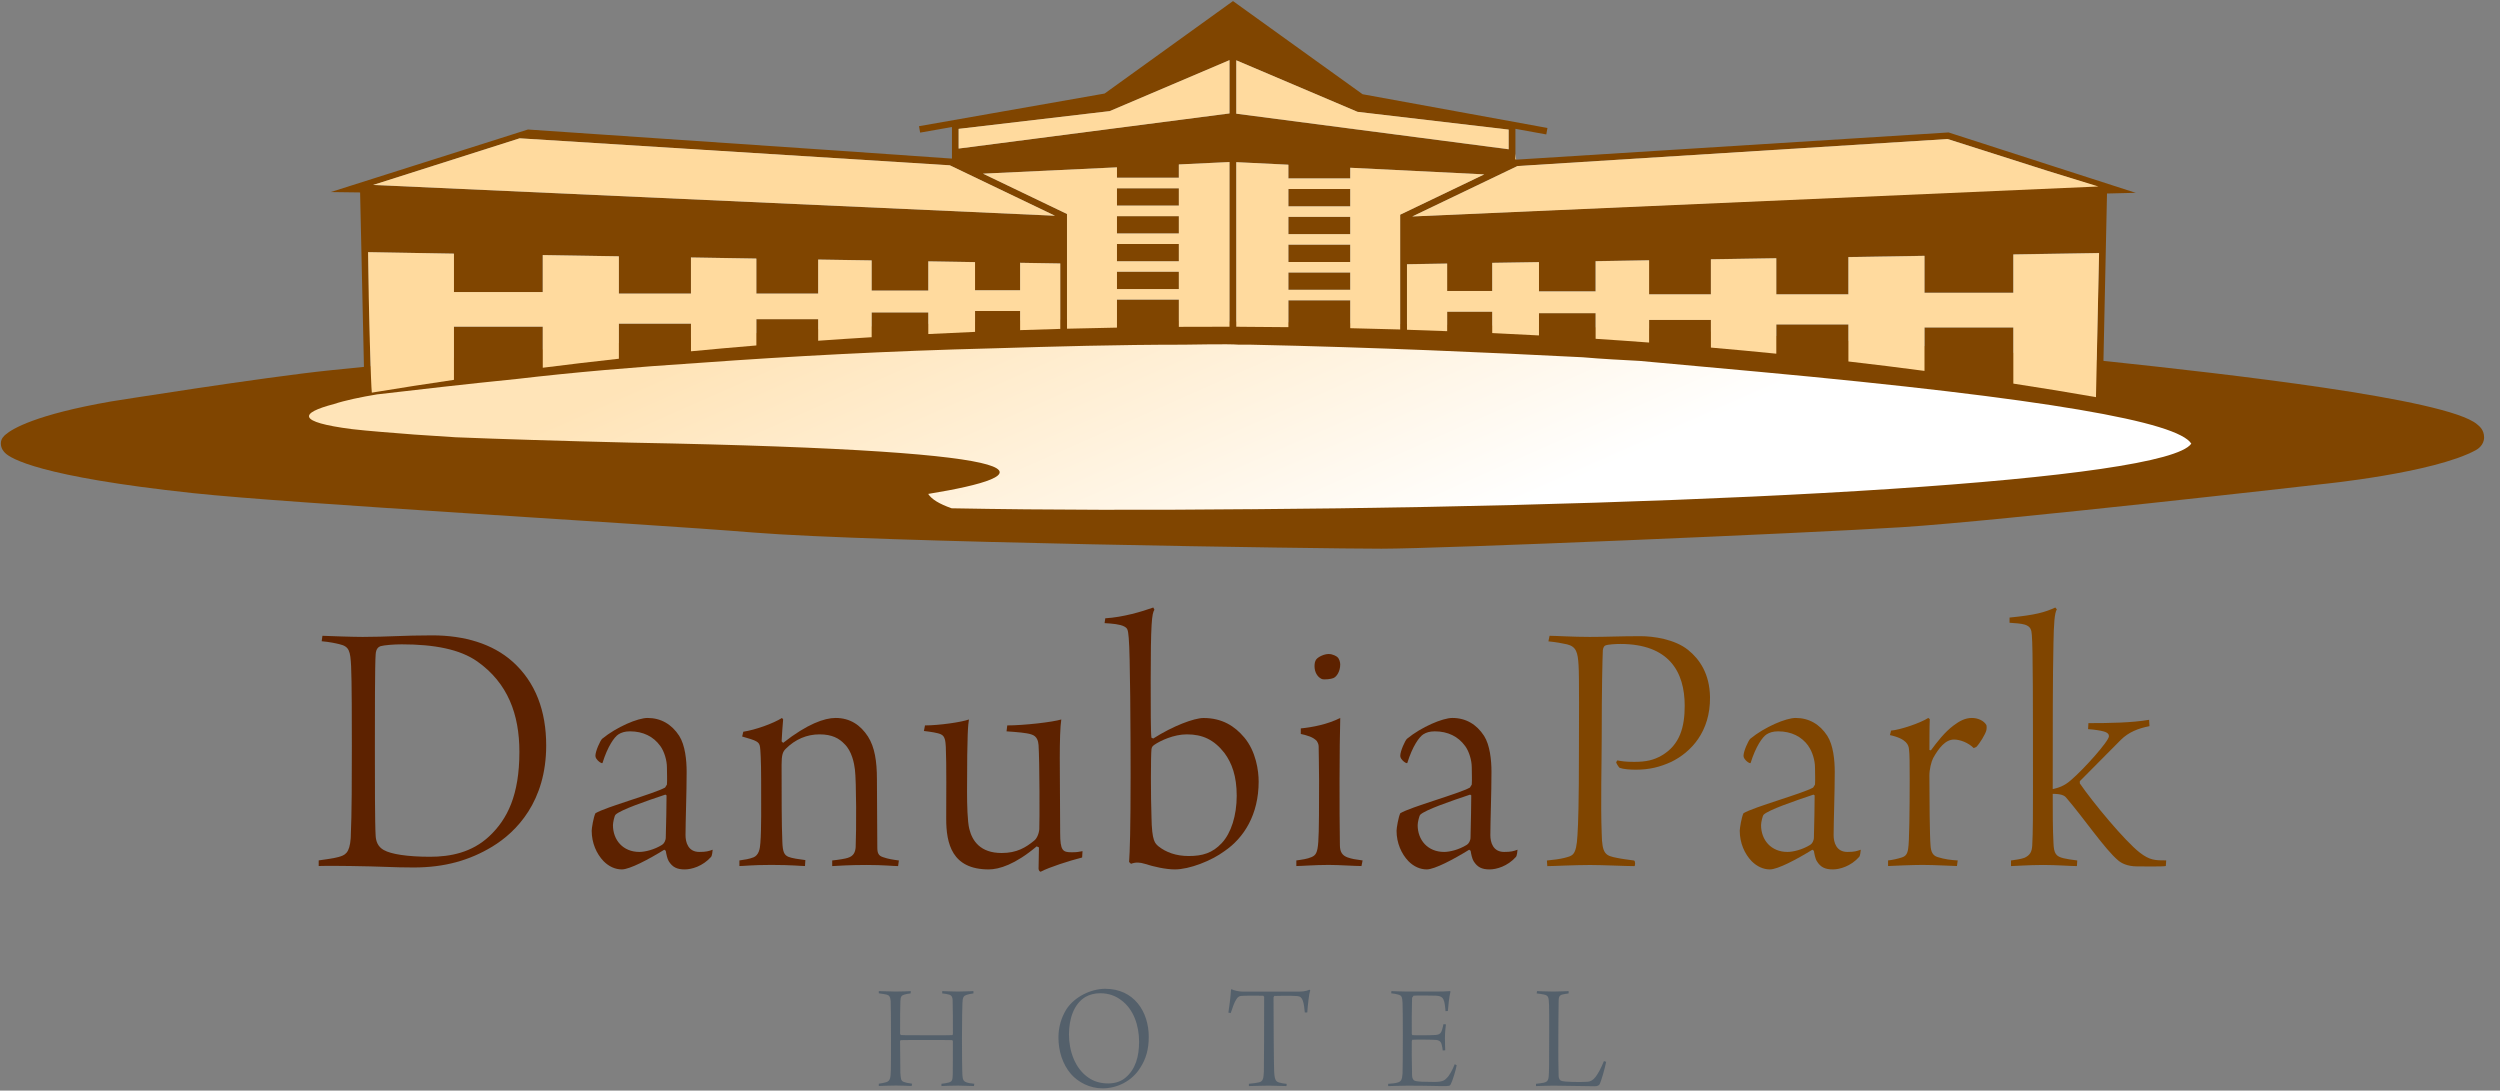 <svg width="149" height="65" viewBox="0 0 149 65" fill="none" xmlns="http://www.w3.org/2000/svg">
<rect x="0" y="0" width="149" height="65" fill="#808080" stroke="none"/>
<path d="M52.379 59.07C52.658 59.07 53.112 59.097 53.382 59.097C53.853 59.097 54.048 59.078 54.282 59.07L54.274 59.207C54.169 59.216 54.005 59.245 53.918 59.271C53.742 59.326 53.672 59.371 53.663 59.672C53.646 60.038 53.646 60.659 53.646 61.611L53.681 61.684C53.699 61.693 53.822 61.702 55.306 61.702C56.172 61.702 56.679 61.702 56.758 61.693L56.793 61.648C56.793 61.172 56.793 59.892 56.777 59.61C56.768 59.436 56.724 59.335 56.601 59.288C56.444 59.243 56.311 59.224 56.156 59.207V59.07C56.32 59.07 56.688 59.097 57.09 59.097C57.448 59.097 57.879 59.07 58.017 59.07V59.207C57.859 59.235 57.72 59.252 57.624 59.288C57.438 59.354 57.369 59.417 57.36 59.811C57.351 60.064 57.333 60.845 57.333 61.886C57.333 62.681 57.342 63.816 57.36 64.09C57.378 64.337 57.421 64.439 57.588 64.501C57.7 64.547 57.814 64.566 58.068 64.592L58.048 64.728C57.7 64.728 57.49 64.702 57.088 64.702C56.686 64.702 56.319 64.721 56.11 64.728V64.592C56.259 64.573 56.382 64.564 56.547 64.518C56.731 64.463 56.775 64.389 56.784 64.06C56.791 63.831 56.791 62.625 56.791 62.058L56.757 61.992C56.634 61.983 55.752 61.983 55.288 61.983C54.675 61.983 53.775 61.983 53.679 61.992L53.644 62.047C53.644 62.513 53.655 63.793 53.661 63.931C53.688 64.24 53.67 64.424 53.88 64.488C54.003 64.524 54.074 64.552 54.361 64.588L54.334 64.725C54.063 64.717 53.731 64.698 53.4 64.698C53.069 64.698 52.578 64.717 52.377 64.725V64.588C52.56 64.56 52.715 64.533 52.822 64.498C53.076 64.414 53.076 64.206 53.094 63.793C53.103 63.452 53.103 62.539 53.103 61.752C53.103 60.867 53.094 59.807 53.085 59.676C53.067 59.402 52.987 59.32 52.859 59.282C52.726 59.246 52.596 59.237 52.377 59.201V59.065L52.379 59.07Z" fill="#54606B"/>
<path d="M63.825 64.007C63.318 63.412 63.083 62.624 63.083 61.838C63.083 61.189 63.266 60.621 63.561 60.147C64.043 59.407 65.022 58.932 65.871 58.932C67.593 58.932 68.466 60.304 68.466 61.795C68.466 62.562 68.292 63.128 67.952 63.649C67.454 64.446 66.57 64.866 65.714 64.866C64.961 64.866 64.263 64.51 63.827 64.008L63.825 64.007ZM67.086 64.224C67.68 63.722 67.89 62.965 67.89 62.086C67.89 61.136 67.566 60.147 66.824 59.61C66.49 59.354 66.079 59.197 65.573 59.197C65.23 59.197 64.944 59.278 64.698 59.414C64.008 59.827 63.711 60.704 63.711 61.657C63.711 62.609 64.053 63.668 64.865 64.224C65.18 64.446 65.573 64.573 66.054 64.573C66.465 64.573 66.833 64.446 67.086 64.224Z" fill="#54606B"/>
<path d="M76.674 64.73C76.418 64.73 75.921 64.704 75.624 64.704C75.144 64.704 74.688 64.73 74.434 64.73V64.594C74.715 64.565 74.907 64.539 75.012 64.512C75.283 64.467 75.309 64.264 75.327 63.853C75.338 63.588 75.343 60.892 75.343 59.411L75.29 59.346C75.126 59.337 74.173 59.337 73.989 59.356C73.858 59.356 73.753 59.439 73.675 59.575C73.561 59.75 73.447 60.087 73.351 60.38L73.212 60.352C73.273 59.977 73.351 59.337 73.368 58.971L73.413 58.962C73.541 59.034 73.849 59.1 74.067 59.1H77.309C77.606 59.1 77.782 59.091 78.052 58.99L78.09 59.009C78.01 59.274 77.947 59.886 77.914 60.344H77.766C77.747 60.125 77.713 59.807 77.642 59.623C77.581 59.458 77.485 59.375 77.309 59.365C76.96 59.339 76.163 59.348 75.946 59.358L75.902 59.441C75.902 60.746 75.921 63.418 75.939 63.848C75.964 64.421 76.069 64.469 76.261 64.524C76.382 64.561 76.507 64.577 76.688 64.597L76.672 64.734L76.674 64.73Z" fill="#54606B"/>
<path d="M82.926 59.07C83.12 59.07 83.374 59.097 83.853 59.097H85.543C85.867 59.097 86.292 59.087 86.424 59.07L86.45 59.097C86.37 59.398 86.317 59.957 86.292 60.256L86.153 60.265C86.135 60.01 86.109 59.845 86.084 59.727C86.021 59.508 85.963 59.362 85.588 59.343C85.358 59.334 84.389 59.324 84.248 59.343L84.159 59.47C84.143 59.801 84.132 61.538 84.143 61.619L84.17 61.693C84.387 61.712 85.314 61.703 85.568 61.684C85.847 61.665 85.899 61.519 85.945 61.381C85.979 61.28 86.004 61.163 86.031 61.04L86.178 61.053C86.153 61.197 86.118 61.574 86.118 61.865C86.118 62.259 86.135 62.462 86.135 62.598L85.986 62.608C85.968 62.471 85.961 62.398 85.934 62.299C85.906 62.189 85.872 61.996 85.575 61.979C85.313 61.96 84.411 61.953 84.177 61.969L84.143 62.043C84.132 62.199 84.143 63.562 84.159 64.1C84.17 64.338 84.282 64.412 84.369 64.429C84.545 64.467 84.858 64.484 85.481 64.484C86.015 64.484 86.12 64.365 86.232 64.246C86.365 64.128 86.566 63.78 86.703 63.426L86.817 63.488C86.774 63.78 86.556 64.458 86.46 64.63C86.408 64.723 86.381 64.732 85.936 64.732C85.49 64.732 85.226 64.706 83.862 64.706C83.278 64.706 83.069 64.732 82.734 64.732V64.596C82.954 64.577 83.127 64.568 83.287 64.522C83.495 64.467 83.567 64.365 83.591 63.992C83.602 63.854 83.609 62.774 83.609 61.697C83.609 60.792 83.602 59.913 83.591 59.777C83.575 59.411 83.538 59.328 83.319 59.273C83.214 59.246 83.093 59.218 82.917 59.201L82.926 59.074V59.07Z" fill="#54606B"/>
<path d="M91.611 59.07C91.794 59.07 92.1 59.097 92.58 59.097C93.009 59.097 93.342 59.07 93.49 59.07V59.207C93.317 59.235 93.237 59.245 93.123 59.271C92.913 59.326 92.902 59.447 92.895 59.672C92.884 59.974 92.884 61.042 92.877 61.795C92.869 62.591 92.877 63.659 92.895 64.143C92.902 64.289 92.973 64.382 93.034 64.409C93.21 64.499 94.258 64.499 94.617 64.473C94.799 64.465 94.948 64.373 95.098 64.181C95.221 64.024 95.43 63.661 95.594 63.24L95.727 63.286C95.656 63.642 95.455 64.384 95.332 64.63C95.288 64.687 95.21 64.74 95.06 64.74C94.615 64.74 92.936 64.704 92.56 64.704C92.21 64.704 91.685 64.731 91.546 64.731V64.594C91.74 64.566 91.888 64.558 92.008 64.53C92.191 64.484 92.288 64.42 92.305 64.119C92.323 63.863 92.332 63.689 92.332 61.568C92.332 60.616 92.332 60.078 92.323 59.885C92.305 59.428 92.288 59.337 92.017 59.273C91.912 59.246 91.676 59.218 91.588 59.209L91.606 59.072L91.611 59.07Z" fill="#54606B"/>
<g clip-path="url(#clip0_1172_1034)">
<path fill-rule="evenodd" clip-rule="evenodd" d="M0.05 26.427C0.05 26.141 0.241 25.977 0.348 25.888C0.733 25.56 2.115 24.712 6.609 23.928C6.609 23.928 15.684 22.48 19.704 22.067L23.724 21.661C23.724 21.661 44.166 19.386 64.129 19.026C64.129 19.026 94.638 19.453 99.124 19.598C99.124 19.598 118.231 20.748 125.642 21.537C132.577 22.275 145.809 23.755 147.625 25.281C147.75 25.387 148.052 25.599 148.052 26.07C148.052 26.54 147.646 26.782 147.565 26.826C145.049 28.2 138.366 28.857 138.366 28.857C138.366 28.857 119.228 31.048 113.348 31.421C107.467 31.792 85.868 32.703 82.339 32.703C78.81 32.703 52.063 32.32 44.913 31.739C37.697 31.154 17.44 30.026 11.502 29.39C2.351 28.41 0.62 27.322 0.299 26.99C0.234 26.923 0.05 26.738 0.05 26.429V26.427Z" fill="#804500"/>
<path d="M27.053 22.641C28.754 22.392 30.517 22.15 32.347 21.92V19.473H27.053V22.641Z" fill="#804500"/>
<path d="M41.181 20.937V19.291H36.884V21.38C38.282 21.226 39.716 21.078 41.181 20.937Z" fill="#804500"/>
<path d="M48.764 20.306V19.021H45.08V20.587C46.287 20.488 47.517 20.393 48.764 20.303V20.306Z" fill="#804500"/>
<path d="M55.325 19.907V18.62H51.948V20.096C53.058 20.029 54.185 19.964 55.325 19.907Z" fill="#804500"/>
<path d="M60.799 18.533H58.112V19.778C58.998 19.741 59.894 19.706 60.799 19.674V18.533Z" fill="#804500"/>
<path d="M66.573 19.526C67.787 19.506 69.017 19.489 70.261 19.483V17.859H66.573V19.529V19.526Z" fill="#804500"/>
<path d="M70.261 16.197H66.573V17.23H70.261V16.197Z" fill="#804500"/>
<path d="M70.261 11.221H66.573V12.252H70.261V11.221Z" fill="#804500"/>
<path d="M70.261 14.539H66.573V15.57H70.261V14.539Z" fill="#804500"/>
<path d="M70.261 12.882H66.573V13.912H70.261V12.882Z" fill="#804500"/>
<path d="M114.7 22.104C116.537 22.346 118.301 22.6 119.995 22.86V19.515H114.7V22.104Z" fill="#804500"/>
<path d="M110.166 19.335H105.868V21.078C107.336 21.226 108.769 21.38 110.166 21.541V19.335Z" fill="#804500"/>
<path d="M101.97 19.065H98.286V20.414C99.537 20.509 100.763 20.608 101.97 20.714V19.065Z" fill="#804500"/>
<path d="M95.099 18.664H91.723V19.99C92.865 20.052 93.991 20.119 95.099 20.193V18.666V18.664Z" fill="#804500"/>
<path d="M88.937 19.847V18.574H86.251V19.734C87.156 19.768 88.051 19.805 88.937 19.847Z" fill="#804500"/>
<path d="M80.476 19.561V17.901H76.79V19.499C78.034 19.512 79.264 19.533 80.476 19.561Z" fill="#804500"/>
<path d="M80.474 14.583H76.788V15.616H80.474V14.583Z" fill="#804500"/>
<path d="M80.474 12.925H76.788V13.956H80.474V12.925Z" fill="#804500"/>
<path d="M80.474 16.241H76.788V17.271H80.474V16.241Z" fill="#804500"/>
<path d="M80.474 11.265H76.788V12.298H80.474V11.265Z" fill="#804500"/>
<path d="M125.584 11.533L127.239 11.493H127.29L116.136 7.894L90.37 9.515V9.499H90.361H90.336L90.319 9.508V7.678L92.159 8.012L92.228 7.627L81.21 5.616L78.681 3.8L73.486 0.064L65.835 5.575L54.773 7.521L54.84 7.904L56.728 7.572V7.585H56.737V9.441H56.728V9.458L56.714 9.451L49.862 8.973L31.465 7.719L19.711 11.447L21.463 11.47V11.493L21.726 23.469C21.823 23.453 21.924 23.437 22.026 23.421C22.037 23.421 22.074 23.414 22.12 23.404L21.943 15.033H22.033L27.05 15.113V17.403H32.344V15.199L36.88 15.272V17.493H41.177V15.342L45.075 15.406V17.495H48.758V15.466L51.946 15.517V17.315H55.322V15.572L58.108 15.618V17.294H60.794V15.66L63.188 15.699V19.598C63.321 19.593 63.455 19.591 63.591 19.586V12.75L58.586 10.348L66.569 9.972V10.59H70.257V9.799L73.275 9.656V19.471C73.412 19.471 73.543 19.471 73.679 19.471V9.663L76.786 9.815V10.631H80.472V9.997L88.459 10.391L83.449 12.794V19.635C83.583 19.639 83.719 19.642 83.853 19.646V15.743L86.246 15.704V17.338H88.932V15.66L91.718 15.616V17.359H95.094V15.561L98.282 15.508V17.537H101.965V15.448L105.863 15.385V17.537H110.161V15.316L114.696 15.242V17.444H119.99V15.157L125.1 15.074L124.915 23.66C124.943 23.665 124.971 23.67 124.998 23.674L125.319 23.681L125.578 11.524L125.584 11.533ZM62.881 12.858L22.24 11.025L30.971 8.245L56.61 9.854L62.878 12.861L62.881 12.858ZM73.28 6.76L57.134 8.854V7.682L66.139 6.624L73.28 3.585V6.76ZM73.684 6.776V3.594L80.912 6.668L89.918 7.726V8.9L73.684 6.778V6.776ZM124.546 11.081L84.171 12.902L90.442 9.896L116.08 8.286L122.053 10.188L124.814 11.067L124.548 11.079L124.546 11.081Z" fill="#804500"/>
<path fill-rule="evenodd" clip-rule="evenodd" d="M74.531 30.347C68.627 30.404 62.615 30.404 56.716 30.294C55.963 30.026 55.532 29.759 55.319 29.438C61.92 28.366 64.011 26.865 37.664 26.383C33.318 26.277 29.884 26.171 27.151 26.061C25.377 25.954 23.876 25.846 22.695 25.74C22.051 25.687 21.462 25.632 20.978 25.576C17.652 25.148 17.866 24.615 19.907 24.08C20.551 23.866 21.513 23.663 22.478 23.504C22.554 23.492 22.549 23.497 22.588 23.492C24.896 23.225 27.634 22.904 30.853 22.581C34.07 22.203 37.721 21.883 41.85 21.615C47.002 21.242 52.85 20.917 59.291 20.758C62.832 20.651 66.589 20.543 70.561 20.543C70.935 20.543 73.192 20.488 73.834 20.543H74.533C82.043 20.702 89.015 21.025 94.33 21.293C95.51 21.398 96.689 21.452 97.711 21.509L104.739 22.15C122.178 23.759 129.798 25.152 130.601 26.441C129.101 28.636 103.02 30.139 74.531 30.351V30.347Z" fill="url(#paint0_linear_1172_1034)"/>
<path d="M66.139 6.622L57.134 7.68V8.854L73.278 6.76V3.583L66.139 6.622Z" fill="#FFDA9E"/>
<path d="M22.238 11.023L62.878 12.858L56.61 9.852L30.971 8.243L22.238 11.023Z" fill="#FFDA9E"/>
<path d="M125.065 11.115L122.049 10.188L116.078 8.286L90.44 9.896L84.169 12.902L125.065 11.115Z" fill="#FFDA9E"/>
<path d="M89.916 7.724L80.91 6.665L73.682 3.594V6.776L89.916 8.895V7.724Z" fill="#FFDA9E"/>
<path d="M58.588 10.352L63.594 12.755V19.591C64.577 19.566 65.569 19.545 66.571 19.526V17.857H70.259V19.48C71.256 19.473 72.262 19.471 73.278 19.473V9.658L70.259 9.801V10.592H66.571V9.974L58.588 10.35V10.352ZM70.259 17.23H66.571V16.197H70.259V17.23ZM70.259 15.572H66.571V14.542H70.259V15.572ZM70.259 13.914H66.571V12.884H70.259V13.914ZM70.259 11.224V12.254H66.571V11.224H70.259Z" fill="#FFDA9E"/>
<path d="M119.995 17.451H114.7V15.249L110.165 15.323V17.544H105.868V15.392L101.97 15.455V17.544H98.287V15.514L95.099 15.568V17.366H91.723V15.623L88.937 15.667V17.345H86.251V15.71L83.857 15.75V19.653C84.663 19.678 85.459 19.706 86.251 19.738V18.579H88.937V19.851C89.876 19.895 90.804 19.941 91.723 19.992V18.666H95.099V20.193C96.177 20.262 97.239 20.338 98.287 20.416V19.067H101.97V20.716C103.297 20.831 104.596 20.953 105.868 21.08V19.337H110.165V21.544C111.723 21.724 113.235 21.91 114.7 22.106V19.517H119.995V22.863C121.71 23.125 123.353 23.395 124.92 23.67L125.105 15.083L119.995 15.166V17.454V17.451Z" fill="#FFDA9E"/>
<path d="M63.193 19.602V15.704L60.799 15.664V17.299H58.113V15.623L55.327 15.577V17.32H51.951V15.521L48.763 15.471V17.5H45.08V15.411L41.182 15.346V17.497H36.885V15.277L32.349 15.203V17.407H27.055V15.118L21.939 15.028C21.966 18.468 22.109 22.978 22.16 23.402C22.259 23.386 22.384 23.365 22.439 23.356C23.919 23.112 25.46 22.872 27.055 22.639V19.471H32.349V21.917C33.82 21.73 35.331 21.551 36.885 21.38V19.291H41.182V20.937C42.458 20.815 43.755 20.698 45.08 20.589V19.024H48.763V20.308C49.811 20.234 50.873 20.163 51.951 20.098V18.622H55.327V19.909C56.246 19.863 57.176 19.819 58.113 19.78V18.535H60.799V19.676C61.591 19.648 62.389 19.625 63.193 19.602Z" fill="#FFDA9E"/>
<path d="M73.882 19.476C74.861 19.48 75.828 19.487 76.788 19.499V17.901H80.474V19.561C81.475 19.582 82.47 19.609 83.451 19.637V12.796L88.462 10.394L80.474 9.999V10.633H76.788V9.817L73.682 9.665V19.473C73.749 19.473 73.816 19.473 73.882 19.473V19.476ZM76.788 11.265H80.474V12.298H76.788V11.265ZM76.788 12.925H80.474V13.956H76.788V12.925ZM76.788 14.583H80.474V15.616H76.788V14.583ZM76.788 16.241H80.474V17.271H76.788V16.241Z" fill="#FFDA9E"/>
<path d="M90.336 9.497H90.362L90.32 9.158V9.506L90.336 9.497Z" fill="#FFDA9E"/>
<path d="M19.218 37.893C19.772 37.916 21.037 37.96 21.611 37.96C23.077 37.96 24.03 37.868 25.761 37.868C27.693 37.868 29.357 38.377 30.534 39.419C31.932 40.662 32.553 42.391 32.553 44.43C32.553 47.754 30.799 49.574 29.336 50.461C27.981 51.28 26.497 51.702 24.653 51.702C23.388 51.702 22.768 51.637 20.88 51.614C20.637 51.614 19.504 51.593 18.994 51.614V51.28C19.44 51.213 19.839 51.169 20.171 51.079C20.55 50.968 20.836 50.881 20.903 49.949C20.97 48.465 20.97 46.313 20.97 44.473C20.97 43.364 20.97 40.482 20.926 39.705C20.88 38.797 20.815 38.532 20.238 38.396C19.973 38.331 19.661 38.264 19.172 38.218L19.218 37.886V37.893ZM22.878 50.664C23.301 50.906 24.277 51.063 25.629 51.063C26.827 51.063 28.115 50.819 29.158 49.843C30.245 48.824 30.956 47.381 30.956 44.81C30.956 42.571 30.266 40.708 28.445 39.422C27.404 38.691 25.872 38.403 23.942 38.403C23.476 38.403 22.899 38.449 22.675 38.513C22.567 38.557 22.41 38.647 22.389 39.002C22.343 39.532 22.343 42.661 22.343 44.589C22.343 46.516 22.343 49.112 22.389 49.82C22.41 50.152 22.521 50.466 22.876 50.664H22.878Z" fill="#5D2200"/>
<path d="M39.347 44.453C38.948 43.899 38.327 43.588 37.55 43.588C37.24 43.588 37.037 43.657 36.862 43.766C36.617 43.92 36.218 44.476 35.909 45.474C35.862 45.541 35.486 45.276 35.486 45.052C35.486 44.764 35.775 44.141 35.886 44.033C36.753 43.323 38.016 42.79 38.593 42.79C39.391 42.79 40.035 43.168 40.48 43.855C40.834 44.411 40.924 45.299 40.924 46.007C40.924 47.226 40.857 48.976 40.857 49.776C40.857 50.198 41.011 50.775 41.678 50.775C42.098 50.775 42.232 50.729 42.475 50.643C42.475 50.729 42.431 51.019 42.387 51.063C41.877 51.639 41.21 51.817 40.811 51.817C40.344 51.817 40.079 51.683 39.857 51.328C39.77 51.197 39.703 50.865 39.68 50.708L39.592 50.643C38.66 51.22 37.529 51.817 37.062 51.817C36.661 51.817 36.285 51.639 35.975 51.328C35.553 50.888 35.265 50.244 35.265 49.511C35.265 49.354 35.375 48.69 35.489 48.469C36.109 48.093 38.95 47.316 39.638 46.94L39.749 46.761C39.772 46.472 39.749 46.074 39.749 45.742C39.749 45.32 39.594 44.789 39.35 44.455L39.347 44.453ZM39.659 47.358C38.526 47.736 36.975 48.269 36.686 48.557C36.619 48.621 36.532 49.022 36.532 49.177C36.532 50.065 37.129 50.775 38.106 50.775C38.44 50.775 38.994 50.643 39.458 50.353C39.569 50.288 39.68 50.108 39.68 49.91C39.705 49.2 39.726 47.782 39.726 47.404L39.659 47.36V47.358Z" fill="#5D2200"/>
<path d="M44.896 51.104C45.228 50.971 45.295 50.595 45.318 50.242C45.385 49.419 45.364 48.003 45.364 46.516C45.364 45.25 45.318 44.651 45.297 44.52C45.253 44.208 45.099 44.141 44.233 43.897L44.3 43.611C45.032 43.498 46.077 43.122 46.608 42.79L46.675 42.88C46.629 43.346 46.608 43.812 46.585 44.188L46.675 44.275C48.117 43.145 49.138 42.79 49.802 42.79C50.665 42.79 51.286 43.212 51.732 43.899C52.131 44.522 52.265 45.366 52.265 46.449C52.265 47.651 52.288 49.534 52.288 50.507C52.288 50.842 52.355 50.996 52.62 51.084C52.929 51.194 53.22 51.238 53.573 51.284L53.527 51.619C53.218 51.619 52.685 51.552 51.665 51.552C50.645 51.552 49.978 51.598 49.599 51.619V51.284C50.022 51.24 50.398 51.174 50.532 51.127C50.885 51.019 50.977 50.775 50.998 50.486C51.042 49.465 51.042 46.583 50.952 45.852C50.908 45.497 50.774 44.766 50.331 44.344C50.019 44.012 49.597 43.768 48.844 43.768C48.092 43.768 47.402 44.056 46.825 44.633C46.647 44.81 46.583 45.008 46.583 45.585C46.583 47.337 46.583 49.177 46.627 50.152C46.647 50.775 46.737 50.952 46.98 51.063C47.18 51.151 47.647 51.217 48 51.261L47.977 51.616C47.732 51.616 47.178 51.549 45.978 51.549C44.778 51.549 44.381 51.616 44.069 51.616V51.282C44.381 51.238 44.667 51.194 44.889 51.104H44.896Z" fill="#5D2200"/>
<path d="M55.129 43.235C55.974 43.235 57.328 43.037 57.749 42.88C57.702 43.212 57.636 43.544 57.636 47.18C57.636 47.937 57.659 48.953 57.769 49.398C57.947 50.127 58.434 50.839 59.701 50.839C60.61 50.839 61.144 50.505 61.63 50.106C61.785 49.995 61.919 49.707 61.942 49.419C61.963 48.999 61.963 45.405 61.898 44.409C61.875 44.188 61.831 43.876 61.453 43.766C61.167 43.676 60.633 43.632 59.99 43.588L60.033 43.235C61.033 43.235 62.741 43.037 63.253 42.88C63.186 43.3 63.163 44.188 63.163 45.186L63.186 49.643C63.186 50.706 63.341 50.795 63.874 50.795C64.185 50.795 64.273 50.775 64.518 50.729L64.495 51.107C63.719 51.305 62.542 51.683 62.032 51.951C61.988 51.971 61.898 51.884 61.898 51.773C61.898 51.483 61.921 50.865 61.921 50.507L61.787 50.443C60.502 51.526 59.546 51.817 58.926 51.817C56.728 51.817 56.394 50.263 56.394 48.801C56.394 47.759 56.417 45.497 56.371 44.522C56.35 44.167 56.327 43.879 56.082 43.768C55.907 43.678 55.461 43.613 55.065 43.567L55.129 43.235Z" fill="#5D2200"/>
<path d="M74.151 43.943C74.862 44.787 75.016 45.94 75.016 46.583C75.016 48.536 74.151 49.931 72.976 50.729C72.198 51.305 70.89 51.817 70.024 51.817C69.491 51.817 68.78 51.662 68.226 51.483C67.94 51.395 67.695 51.374 67.407 51.483L67.294 51.374C67.338 50.798 67.384 49.377 67.384 46.228C67.384 43.768 67.361 38.956 67.273 38.027C67.227 37.517 67.206 37.45 67.008 37.34C66.763 37.206 66.297 37.164 65.833 37.139L65.874 36.851C66.941 36.786 68.049 36.452 68.736 36.208L68.803 36.341C68.649 36.563 68.582 37.162 68.582 40.598C68.582 42.239 68.582 43.678 68.626 43.968L68.734 44.015C69.913 43.261 71.176 42.793 71.732 42.793C72.842 42.793 73.594 43.281 74.151 43.945V43.943ZM68.803 44.388C68.716 44.453 68.649 44.499 68.628 44.651C68.584 45.029 68.584 47.514 68.628 48.667C68.649 50.175 68.85 50.263 69.048 50.443C69.491 50.795 70.091 51.019 70.846 51.019C71.67 51.019 72.265 50.842 72.821 50.244C73.378 49.645 73.708 48.6 73.708 47.427C73.708 46.253 73.419 45.476 72.976 44.877C72.353 44.079 71.667 43.768 70.735 43.768C69.957 43.768 69.159 44.144 68.803 44.388Z" fill="#5D2200"/>
<path d="M81.144 51.616C80.724 51.616 79.812 51.549 79.191 51.549C78.349 51.549 77.573 51.616 77.262 51.616V51.282C77.573 51.238 77.926 51.194 78.171 51.081C78.416 50.971 78.524 50.839 78.57 50.173C78.617 49.617 78.617 47.803 78.617 46.537C78.617 45.652 78.593 44.939 78.593 44.566C78.593 44.432 78.593 44.344 78.483 44.167C78.263 43.925 77.926 43.835 77.527 43.745V43.413C78.217 43.346 79.126 43.171 79.879 42.79C79.858 43.413 79.837 45.165 79.837 46.537C79.837 47.757 79.837 49.288 79.858 50.373C79.858 50.795 80.015 50.994 80.322 51.104C80.59 51.194 80.724 51.215 81.211 51.282L81.144 51.616ZM79.457 40.418C79.369 40.464 78.9 40.531 78.769 40.464C78.524 40.353 78.346 40.065 78.346 39.71C78.346 39.558 78.367 39.401 78.457 39.29C78.591 39.136 78.923 38.979 79.189 38.979C79.433 38.979 79.655 39.113 79.701 39.157C79.835 39.267 79.877 39.491 79.877 39.602C79.877 40.001 79.678 40.333 79.457 40.42V40.418Z" fill="#5D2200"/>
<path d="M87.313 44.453C86.914 43.899 86.293 43.588 85.516 43.588C85.206 43.588 85.003 43.657 84.828 43.766C84.585 43.92 84.184 44.476 83.875 45.474C83.831 45.541 83.455 45.276 83.455 45.052C83.455 44.764 83.743 44.141 83.854 44.033C84.719 43.323 85.984 42.79 86.561 42.79C87.36 42.79 88.004 43.168 88.449 43.855C88.802 44.411 88.892 45.299 88.892 46.007C88.892 47.226 88.825 48.976 88.825 49.776C88.825 50.198 88.98 50.775 89.647 50.775C90.069 50.775 90.203 50.729 90.445 50.643C90.445 50.729 90.401 51.019 90.358 51.063C89.845 51.639 89.181 51.817 88.781 51.817C88.315 51.817 88.052 51.683 87.828 51.328C87.74 51.197 87.671 50.865 87.65 50.708L87.563 50.643C86.63 51.22 85.499 51.817 85.033 51.817C84.634 51.817 84.253 51.639 83.944 51.328C83.524 50.888 83.235 50.244 83.235 49.511C83.235 49.354 83.346 48.69 83.457 48.469C84.078 48.093 86.919 47.316 87.607 46.94L87.717 46.761C87.74 46.472 87.717 46.074 87.717 45.742C87.717 45.32 87.563 44.789 87.318 44.455L87.313 44.453ZM87.623 47.358C86.49 47.736 84.939 48.269 84.648 48.557C84.583 48.621 84.493 49.022 84.493 49.177C84.493 50.065 85.091 50.775 86.07 50.775C86.402 50.775 86.956 50.643 87.42 50.353C87.533 50.288 87.644 50.108 87.644 49.91C87.664 49.2 87.687 47.782 87.687 47.404L87.62 47.36L87.623 47.358Z" fill="#5D2200"/>
<path d="M96.323 45.43L96.39 45.32C96.634 45.366 96.879 45.407 97.389 45.407C98.121 45.407 98.564 45.299 99.032 45.031C100.14 44.388 100.408 43.302 100.408 42.062C100.408 40.042 99.475 38.38 96.57 38.38C96.325 38.38 95.838 38.403 95.684 38.469C95.617 38.493 95.55 38.58 95.529 38.755C95.506 39.29 95.462 40.953 95.462 43.968C95.462 45.41 95.393 47.939 95.462 49.691C95.483 50.908 95.684 50.996 96.371 51.13C96.681 51.197 97.082 51.24 97.391 51.287C97.479 51.33 97.458 51.598 97.415 51.621C96.861 51.621 95.573 51.554 94.772 51.554C93.796 51.554 92.598 51.621 92.219 51.621L92.196 51.287C92.619 51.243 92.974 51.199 93.242 51.13C93.706 50.996 93.95 51.042 94.017 49.779C94.061 49.115 94.105 47.895 94.105 44.614C94.105 43.261 94.128 40.268 94.082 39.645C94.038 38.894 93.95 38.539 93.396 38.403C93.108 38.338 92.752 38.271 92.286 38.225L92.353 37.893C92.729 37.893 93.729 37.96 94.749 37.96C95.769 37.96 96.547 37.916 97.768 37.916C98.545 37.916 99.81 38.094 100.609 38.735C101.296 39.288 101.896 40.155 101.917 41.55C101.94 43.611 100.786 44.831 99.609 45.407C98.924 45.718 98.301 45.873 97.502 45.873C97.17 45.873 96.771 45.85 96.526 45.762C96.436 45.675 96.325 45.474 96.325 45.43H96.323Z" fill="#804500"/>
<path d="M107.777 44.453C107.38 43.899 106.757 43.588 105.979 43.588C105.67 43.588 105.469 43.657 105.291 43.766C105.047 43.92 104.647 44.476 104.336 45.474C104.292 45.541 103.913 45.276 103.913 45.052C103.913 44.764 104.204 44.141 104.313 44.033C105.178 43.323 106.443 42.79 107.022 42.79C107.818 42.79 108.462 43.168 108.908 43.855C109.263 44.411 109.351 45.299 109.351 46.007C109.351 47.226 109.284 48.976 109.284 49.776C109.284 50.198 109.438 50.775 110.105 50.775C110.526 50.775 110.659 50.729 110.902 50.643C110.902 50.729 110.858 51.019 110.814 51.063C110.304 51.639 109.637 51.817 109.238 51.817C108.771 51.817 108.504 51.683 108.285 51.328C108.195 51.197 108.13 50.865 108.107 50.708L108.017 50.643C107.084 51.22 105.954 51.817 105.487 51.817C105.088 51.817 104.712 51.639 104.4 51.328C103.978 50.888 103.689 50.244 103.689 49.511C103.689 49.354 103.8 48.69 103.911 48.469C104.532 48.093 107.375 47.316 108.063 46.94L108.174 46.761C108.195 46.472 108.174 46.074 108.174 45.742C108.174 45.32 108.017 44.789 107.772 44.455L107.777 44.453ZM108.088 47.358C106.957 47.736 105.402 48.269 105.113 48.557C105.047 48.621 104.959 49.022 104.959 49.177C104.959 50.065 105.557 50.775 106.533 50.775C106.867 50.775 107.421 50.643 107.888 50.353C108.001 50.288 108.109 50.108 108.109 49.91C108.132 49.2 108.153 47.782 108.153 47.404L108.086 47.36L108.088 47.358Z" fill="#804500"/>
<path d="M118.387 43.212C118.41 43.258 118.41 43.434 118.387 43.521C118.341 43.742 117.988 44.321 117.787 44.52L117.634 44.586C117.302 44.254 116.813 44.077 116.457 44.077C115.947 44.077 115.548 44.586 115.213 45.186C115.103 45.407 114.992 45.85 114.992 46.226C114.992 47.535 115.013 49.887 115.059 50.373C115.08 50.772 115.195 50.994 115.481 51.081C115.901 51.215 116.277 51.259 116.679 51.282L116.635 51.616C116.414 51.616 115.324 51.549 114.595 51.549C114.016 51.549 112.885 51.596 112.529 51.616V51.282C112.774 51.259 113.152 51.171 113.349 51.104C113.549 51.04 113.683 50.927 113.727 50.574C113.796 50.219 113.817 48.204 113.817 46.493C113.817 45.605 113.817 44.918 113.773 44.63C113.75 44.43 113.66 44.033 112.642 43.812L112.707 43.544C113.24 43.5 114.44 43.102 114.925 42.79L115.015 42.859C114.994 43.281 114.994 44.254 114.994 44.699L115.082 44.72C115.458 44.211 115.903 43.634 116.437 43.235C116.79 42.97 117.127 42.79 117.524 42.79C117.879 42.79 118.234 42.947 118.389 43.212H118.387Z" fill="#804500"/>
<path d="M124.467 43.099C125.735 43.099 127.043 43.078 128.086 42.901L128.109 43.279C127.442 43.41 126.868 43.632 126.399 44.098L123.957 46.558V46.691C124.735 47.824 126.642 50.127 127.53 50.814C128.128 51.28 128.462 51.28 129.106 51.28L129.083 51.614C128.952 51.658 127.664 51.637 127.375 51.637C126.778 51.637 126.422 51.436 126.245 51.282C125.469 50.641 124.158 48.711 123.14 47.535C123.03 47.402 122.829 47.314 122.342 47.314C122.342 48.312 122.342 49.442 122.386 50.219C122.407 50.885 122.54 51.04 122.986 51.151C123.184 51.197 123.45 51.24 123.805 51.284L123.784 51.619C123.406 51.619 122.587 51.552 121.786 51.552C120.876 51.552 120.078 51.619 119.856 51.619V51.284C120.145 51.24 120.389 51.217 120.655 51.127C120.987 50.973 121.098 50.775 121.121 50.399C121.165 49.712 121.165 48.227 121.165 47.16C121.165 42.016 121.165 38.647 121.098 37.849C121.075 37.538 121.031 37.34 120.678 37.227C120.454 37.162 120.122 37.139 119.769 37.116V36.807C121.322 36.653 121.855 36.498 122.497 36.208L122.587 36.318C122.45 36.542 122.407 37.164 122.386 38.359C122.342 40.289 122.342 43.436 122.342 47.028C122.672 46.959 123.03 46.85 123.431 46.495C124.207 45.831 125.693 44.167 125.693 43.879C125.693 43.768 125.626 43.657 125.358 43.588C125.204 43.544 124.828 43.48 124.449 43.457L124.47 43.102L124.467 43.099Z" fill="#804500"/>
</g>
<defs>
<linearGradient id="paint0_linear_1172_1034" x1="78.786" y1="35.322" x2="57.084" y2="-13.889" gradientUnits="userSpaceOnUse">
<stop stop-color="white"/>
<stop offset="0.52" stop-color="#FFE4B8"/>
</linearGradient>
<clipPath id="clip0_1172_1034">
<rect width="148" height="51.888" fill="white" transform="translate(0.05 0.062)"/>
</clipPath>
</defs>
</svg>
